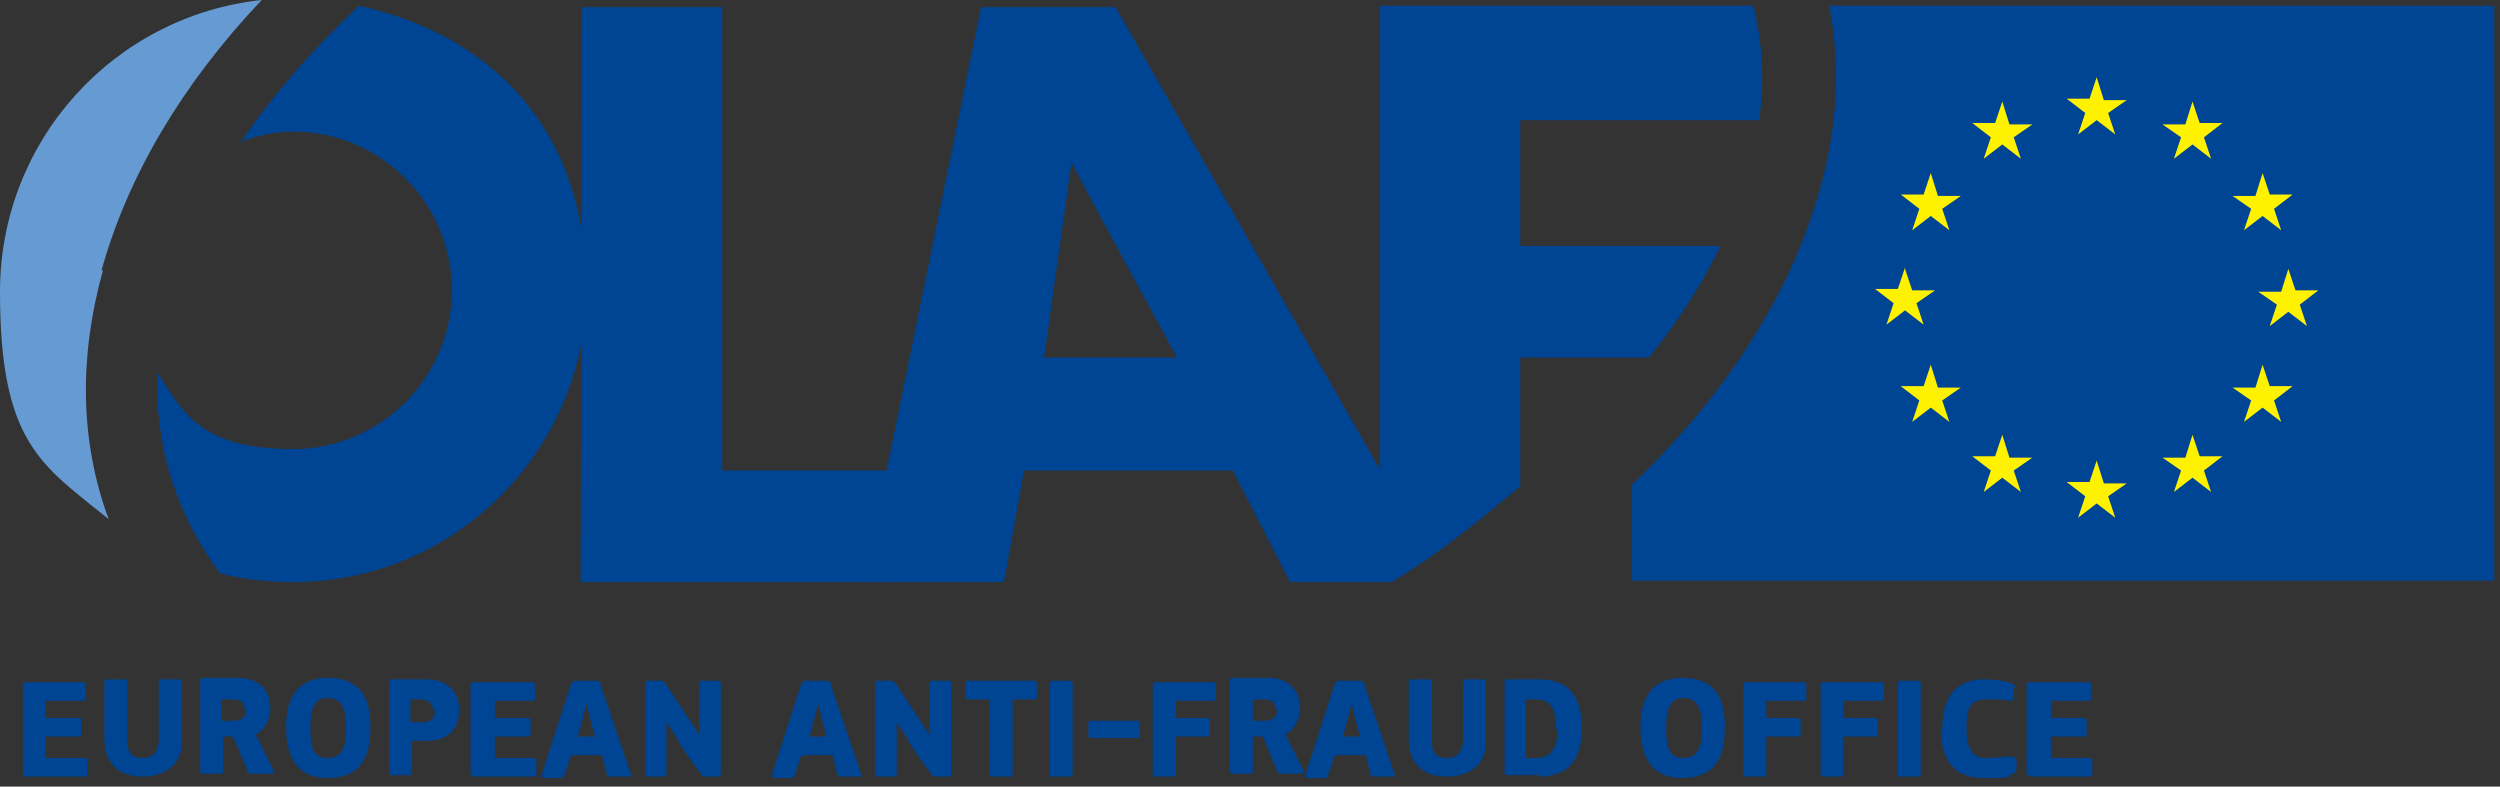 <svg xmlns="http://www.w3.org/2000/svg" xmlns:serif="http://www.serif.com/" id="Capa_1" viewBox="0 0 174.8 55"><rect x="0" y="0" width="174.8" height="55" fill="#333333" stroke="none"/><defs><style>      .st0 {        fill: #659ad2;      }      .st1 {        fill: #fff200;      }      .st2 {        fill: #004494;      }    </style></defs><g id="EN"><g><path class="st2" d="M1.6,54.1c0,.1,0,.2.2.2h4.1c.2,0,.2,0,.2-.2v-.9c0-.1,0-.2-.2-.2h-2.7v-1.5h2.3c.2,0,.2,0,.2-.2v-.9c0-.1,0-.2-.2-.2h-2.3v-1.2h2.6c.2,0,.2,0,.2-.2v-.9c0-.1,0-.2-.2-.2H1.8c-.2,0-.2.1-.2.2,0,0,0,6.3,0,6.3Z"></path><path class="st2" d="M9.9,53c-.7,0-1-.4-1-1.3v-4c0-.1,0-.2-.2-.2h-1.2c-.2,0-.2.1-.2.2v4c0,1.6.9,2.6,2.7,2.6,1,0,2.1-.4,2.5-1.4.2-.4.2-.8.2-1.2v-4c0-.1,0-.2-.2-.2h-1.2c-.2,0-.2.1-.2.2v4c0,.8-.4,1.3-1.1,1.3Z"></path><path class="st2" d="M17.8,51.4c.8-.4,1.1-1.2,1.1-1.9,0-1.5-1.1-2.1-2.2-2.1h-2.5c-.2,0-.2.1-.2.2v6.3c0,.1,0,.2.2.2h1.2c.2,0,.2-.1.2-.2v-2.4h.7l1,2.4c0,.2.2.2.4.2h1.3c.1,0,.2-.1.1-.3,0,0-1.3-2.6-1.3-2.6ZM17.2,49.6c0,.7-.5.8-.9.8h-.8v-1.5h.8c.5,0,.8.2.8.7Z"></path><path class="st2" d="M25.9,50.8c0-1.6-.4-3.4-3-3.4s-2.9,2.2-2.9,3.4.2,3.6,2.9,3.6,3-2,3-3.6ZM24.2,50.9c0,1.4-.3,2.1-1.3,2.1s-1.2-.7-1.2-2.1.3-2.1,1.2-2.1,1.3.6,1.3,2.1Z"></path><path class="st2" d="M28.8,51.8h1c1.9,0,2.3-1.2,2.3-2.2,0-1.4-1-2.1-2.3-2.1h-2.4c-.2,0-.2.1-.2.2v6.3c0,.1,0,.2.2.2h1.2c.2,0,.2-.1.2-.2,0,0,0-2.3,0-2.3ZM30.4,49.7c0,.6-.3.8-.9.8h-.8v-1.6h.7c.5,0,.9.3.9.8Z"></path><path class="st2" d="M33,54.1c0,.1,0,.2.2.2h4.1c.2,0,.2,0,.2-.2v-.9c0-.1,0-.2-.2-.2h-2.7v-1.5h2.3c.2,0,.2,0,.2-.2v-.9c0-.1,0-.2-.2-.2h-2.3v-1.2h2.6c.2,0,.2,0,.2-.2v-.9c0-.1,0-.2-.2-.2h-4.1c-.2,0-.2.1-.2.2,0,0,0,6.3,0,6.3Z"></path><path class="st2" d="M40.1,52.8h2l.3,1.2c0,.2.1.3.3.3h1.3c.1,0,.2,0,.1-.2l-2.1-6.2c0-.2-.1-.3-.4-.3h-1.3c-.3,0-.3.1-.4.3l-2,6.2c0,.2,0,.3.1.3h1.1c.2,0,.3,0,.4-.3,0,0,.4-1.2.4-1.2ZM41.7,51.5h-1.3l.3-1.1.3-1.2h0l.3,1.2s.3,1.1.3,1.1Z"></path><path class="st2" d="M47.4,51.8c.5.8,1,1.5,1.6,2.3.1.2.2.2.4.2h.8c.2,0,.2,0,.2-.2v-6.3c0-.1,0-.2-.2-.2h-1.1c-.2,0-.2.1-.2.2v3.6s0,0,0,0c-.3-.5-2-3-2.3-3.5-.1-.2-.2-.3-.5-.3h-.8c-.2,0-.2.1-.2.2v6.3c0,.1,0,.2.2.2h1.1c.2,0,.2-.1.2-.2v-3.6h0s.8,1.2.8,1.2Z"></path><path class="st2" d="M56.2,52.8h2l.3,1.2c0,.2.1.3.3.3h1.3c.1,0,.2,0,.1-.2l-2.1-6.2c0-.2-.1-.3-.4-.3h-1.3c-.3,0-.3.1-.4.3l-2,6.2c0,.2,0,.3.1.3h1.1c.2,0,.3,0,.4-.3l.4-1.2h0ZM57.9,51.5h-1.3l.3-1.1.3-1.2h0l.3,1.2s.3,1.1.3,1.1Z"></path><path class="st2" d="M63.5,51.8c.5.8,1,1.5,1.6,2.3.1.2.2.2.4.2h.8c.2,0,.2,0,.2-.2v-6.3c0-.1,0-.2-.2-.2h-1.1c-.2,0-.2.1-.2.2v3.6s0,0,0,0c-.3-.5-2-3-2.3-3.5-.1-.2-.2-.3-.5-.3h-.8c-.2,0-.2.1-.2.2v6.3c0,.1,0,.2.2.2h1.1c.2,0,.2-.1.2-.2v-3.6h0s.8,1.2.8,1.2Z"></path><path class="st2" d="M72.5,48.7v-.9c0-.1,0-.2-.2-.2h-4.6c-.2,0-.2,0-.2.2v.9c0,.1,0,.2.2.2h1.5v5.2c0,.1,0,.2.2.2h1.2c.2,0,.2-.1.2-.2v-5.2h1.5c.2,0,.2,0,.2-.2Z"></path><path class="st2" d="M73.4,54.1c0,.1,0,.2.2.2h1.2c.2,0,.2-.1.2-.2v-6.3c0-.1,0-.2-.2-.2h-1.2c-.2,0-.2.1-.2.2v6.3Z"></path><path class="st2" d="M76.3,50.4c-.2,0-.2,0-.2.2v.8c0,.2,0,.2.2.2h3.2c.2,0,.2,0,.2-.2v-.8c0-.1,0-.2-.2-.2,0,0-3.2,0-3.2,0Z"></path><path class="st2" d="M80.6,54.1c0,.1,0,.2.2.2h1.2c.2,0,.2-.1.2-.2v-2.6h2.2c.2,0,.2,0,.2-.2v-.9c0-.1,0-.2-.2-.2h-2.2v-1.2h2.6c.2,0,.2,0,.2-.2v-.9c0-.1,0-.2-.2-.2h-4c-.2,0-.2.1-.2.2v6.3Z"></path><path class="st2" d="M89.8,51.4c.8-.4,1.1-1.2,1.1-1.9,0-1.5-1.1-2.1-2.2-2.1h-2.5c-.2,0-.2.1-.2.2v6.3c0,.1,0,.2.2.2h1.2c.2,0,.2-.1.2-.2v-2.4h.7l1,2.4c0,.2.2.2.4.2h1.3c.1,0,.2-.1.1-.3,0,0-1.3-2.6-1.3-2.6ZM89.3,49.6c0,.7-.5.8-.9.8h-.8v-1.5h.8c.5,0,.8.2.8.7Z"></path><path class="st2" d="M93.5,52.8h2l.3,1.2c0,.2.1.3.3.3h1.3c.1,0,.2,0,.1-.2l-2.1-6.2c0-.2-.1-.3-.4-.3h-1.3c-.3,0-.3.1-.4.3l-2,6.2c0,.2,0,.3.1.3h1.1c.2,0,.3,0,.4-.3,0,0,.4-1.2.4-1.2ZM95.2,51.5h-1.3l.3-1.1.3-1.2h0l.3,1.2s.3,1.1.3,1.1Z"></path><path class="st2" d="M101.1,53c-.7,0-1-.4-1-1.3v-4c0-.1,0-.2-.2-.2h-1.2c-.2,0-.2.1-.2.2v4c0,1.6.9,2.6,2.7,2.6,1,0,2.1-.4,2.5-1.4.2-.4.2-.8.2-1.2v-4c0-.1,0-.2-.2-.2h-1.2c-.2,0-.2.1-.2.2v4c0,.8-.4,1.3-1.1,1.3Z"></path><path class="st2" d="M107.6,54.3c2.4,0,3-1.6,3-3.4s-.6-3.4-3-3.4h-2.2c-.2,0-.2,0-.2.2v6.3c0,.1,0,.2.2.2,0,0,2.2,0,2.2,0ZM108.9,51c0,1.5-.6,2-1.5,2h-.7v-4.1h.7c1,0,1.4.6,1.4,2.1Z"></path><path class="st2" d="M120.6,50.8c0-1.6-.4-3.4-3-3.4s-2.9,2.2-2.9,3.4.2,3.6,2.9,3.6,3-2,3-3.6ZM119,50.9c0,1.4-.3,2.1-1.3,2.1s-1.2-.7-1.2-2.1.3-2.1,1.2-2.1,1.3.6,1.3,2.1Z"></path><path class="st2" d="M121.9,54.1c0,.1,0,.2.2.2h1.2c.2,0,.2-.1.2-.2v-2.6h2.2c.2,0,.2,0,.2-.2v-.9c0-.1,0-.2-.2-.2h-2.2v-1.2h2.6c.2,0,.2,0,.2-.2v-.9c0-.1,0-.2-.2-.2h-4c-.2,0-.2.1-.2.2v6.3Z"></path><path class="st2" d="M127.3,54.1c0,.1,0,.2.2.2h1.2c.2,0,.2-.1.2-.2v-2.6h2.2c.2,0,.2,0,.2-.2v-.9c0-.1,0-.2-.2-.2h-2.2v-1.2h2.6c.2,0,.2,0,.2-.2v-.9c0-.1,0-.2-.2-.2h-4c-.2,0-.2.1-.2.2v6.3h0Z"></path><path class="st2" d="M132.7,54.1c0,.1,0,.2.2.2h1.2c.2,0,.2-.1.2-.2v-6.3c0-.1,0-.2-.2-.2h-1.2c-.2,0-.2.1-.2.2v6.3Z"></path><path class="st2" d="M135.7,50.9c0,1.7.5,3.5,3,3.5s1.4-.1,2-.3c.2,0,.3-.2.3-.5v-.5c-.2-.2-.2-.2-.5-.2-.6,0-1,.1-1.6.1-1.1,0-1.4-.8-1.4-2.1s.2-2,1.4-2,1,0,1.6.1c.2,0,.3,0,.3-.2v-.6c.2-.3,0-.3-.1-.4-.5-.2-1.3-.3-1.9-.3-2.5,0-3,1.8-3,3.5h0Z"></path><path class="st2" d="M141.8,54.1c0,.1,0,.2.2.2h4.1c.2,0,.2,0,.2-.2v-.9c0-.1,0-.2-.2-.2h-2.7v-1.5h2.3c.2,0,.2,0,.2-.2v-.9c0-.1,0-.2-.2-.2h-2.3v-1.2h2.6c.2,0,.2,0,.2-.2v-.9c0-.1,0-.2-.2-.2h-4.1c-.2,0-.2.1-.2.2,0,0,0,6.3,0,6.3Z"></path></g><g><path class="st2" d="M40.7.5h9.8v32.4h14.7l-2.2,7.8h-22.4S40.7.5,40.7.5Z"></path><path class="st2" d="M127.9.4c.8,4.1.6,8.5-.7,13-2,7.1-6.5,14.2-13.1,20.5v6.7h60.3V.4s-46.6,0-46.6,0Z"></path><path class="st1" d="M146.6,5.4l.5,1.6h1.6s-1.3.9-1.3.9l.5,1.5-1.3-1-1.3,1,.5-1.5-1.3-1h1.6s.5-1.5.5-1.5h0Z"></path><path class="st1" d="M146.6,32.2l.5,1.6h1.6s-1.3.9-1.3.9l.5,1.5-1.3-1-1.3,1,.5-1.5-1.3-1h1.6s.5-1.5.5-1.5Z"></path><path class="st1" d="M140,7.1l.5,1.6h1.6s-1.3.9-1.3.9l.5,1.5-1.3-1-1.3,1,.5-1.5-1.3-1h1.6s.5-1.5.5-1.5h0Z"></path><path class="st1" d="M135,12.1l.5,1.6h1.6s-1.3.9-1.3.9l.5,1.5-1.3-1-1.3,1,.5-1.5-1.3-1h1.6s.5-1.5.5-1.5Z"></path><path class="st1" d="M133.2,18.8l.5,1.5h1.6s-1.3.9-1.3.9l.5,1.5-1.3-1-1.3,1,.5-1.5-1.3-1h1.6s.5-1.5.5-1.5h0Z"></path><path class="st1" d="M135,25.5l.5,1.6h1.6s-1.3.9-1.3.9l.5,1.5-1.3-1-1.3,1,.5-1.5-1.3-1h1.6s.5-1.5.5-1.5h0Z"></path><path class="st1" d="M140,30.4l.5,1.6h1.6s-1.3.9-1.3.9l.5,1.5-1.3-1-1.3,1,.5-1.5-1.3-1h1.6s.5-1.5.5-1.5h0Z"></path><path class="st1" d="M153.3,7.1l-.5,1.6h-1.6s1.3.9,1.3.9l-.5,1.5,1.3-1,1.3,1-.5-1.5,1.3-1h-1.6s-.5-1.5-.5-1.5h0Z"></path><path class="st1" d="M158.2,12.1l-.5,1.6h-1.6s1.3.9,1.3.9l-.5,1.5,1.3-1,1.3,1-.5-1.5,1.3-1h-1.6s-.5-1.5-.5-1.5h0Z"></path><path class="st1" d="M160,18.8l-.5,1.6h-1.6s1.3.9,1.3.9l-.5,1.5,1.3-1,1.3,1-.5-1.5,1.3-1h-1.6s-.5-1.5-.5-1.5h0Z"></path><path class="st1" d="M158.2,25.5l-.5,1.6h-1.6s1.3.9,1.3.9l-.5,1.5,1.3-1,1.3,1-.5-1.5,1.3-1h-1.6s-.5-1.5-.5-1.5Z"></path><path class="st1" d="M153.3,30.4l-.5,1.6h-1.6s1.3.9,1.3.9l-.5,1.5,1.3-1,1.3,1-.5-1.5,1.3-1h-1.6s-.5-1.5-.5-1.5h0Z"></path><path class="st2" d="M16.8,9.9c1.2-.4,2.4-.7,3.7-.7,6.1,0,11.1,5,11.1,11.1s-5,11.1-11.1,11.1-7.6-2.2-9.5-5.4c-.2,5.3,1.4,10.1,4.4,14.1,1.6.4,3.3.6,5.1.6,11.3,0,20.5-9.2,20.5-20.5S34.2,2.4,25.1.4c-3.2,3-6,6.2-8.3,9.6Z"></path><path class="st0" d="M7.1,18.9c1.8-6.5,5.6-13,11.2-18.9C8,1.1,0,9.8,0,20.4s2.9,12.1,7.6,15.9c-2-5.4-2.1-11.3-.4-17.4Z"></path><path class="st2" d="M73,25s1.8-12.8,1.9-13.5h.1c.3.7,7.3,13.5,7.3,13.5h-9.4ZM96.7,33.2L78,.5h-9.4l-8.2,40.2h9.8l1.4-7.8h14.6l4,7.8h7.1c3.5-2.1,6.1-4.3,9-6.7v-9h9c2-2.5,3.7-5.1,5-7.8h-14v-8.8h16.7c.4-2.8.2-5.5-.4-8h-26.1s0,32.7,0,32.7Z"></path></g></g></svg>